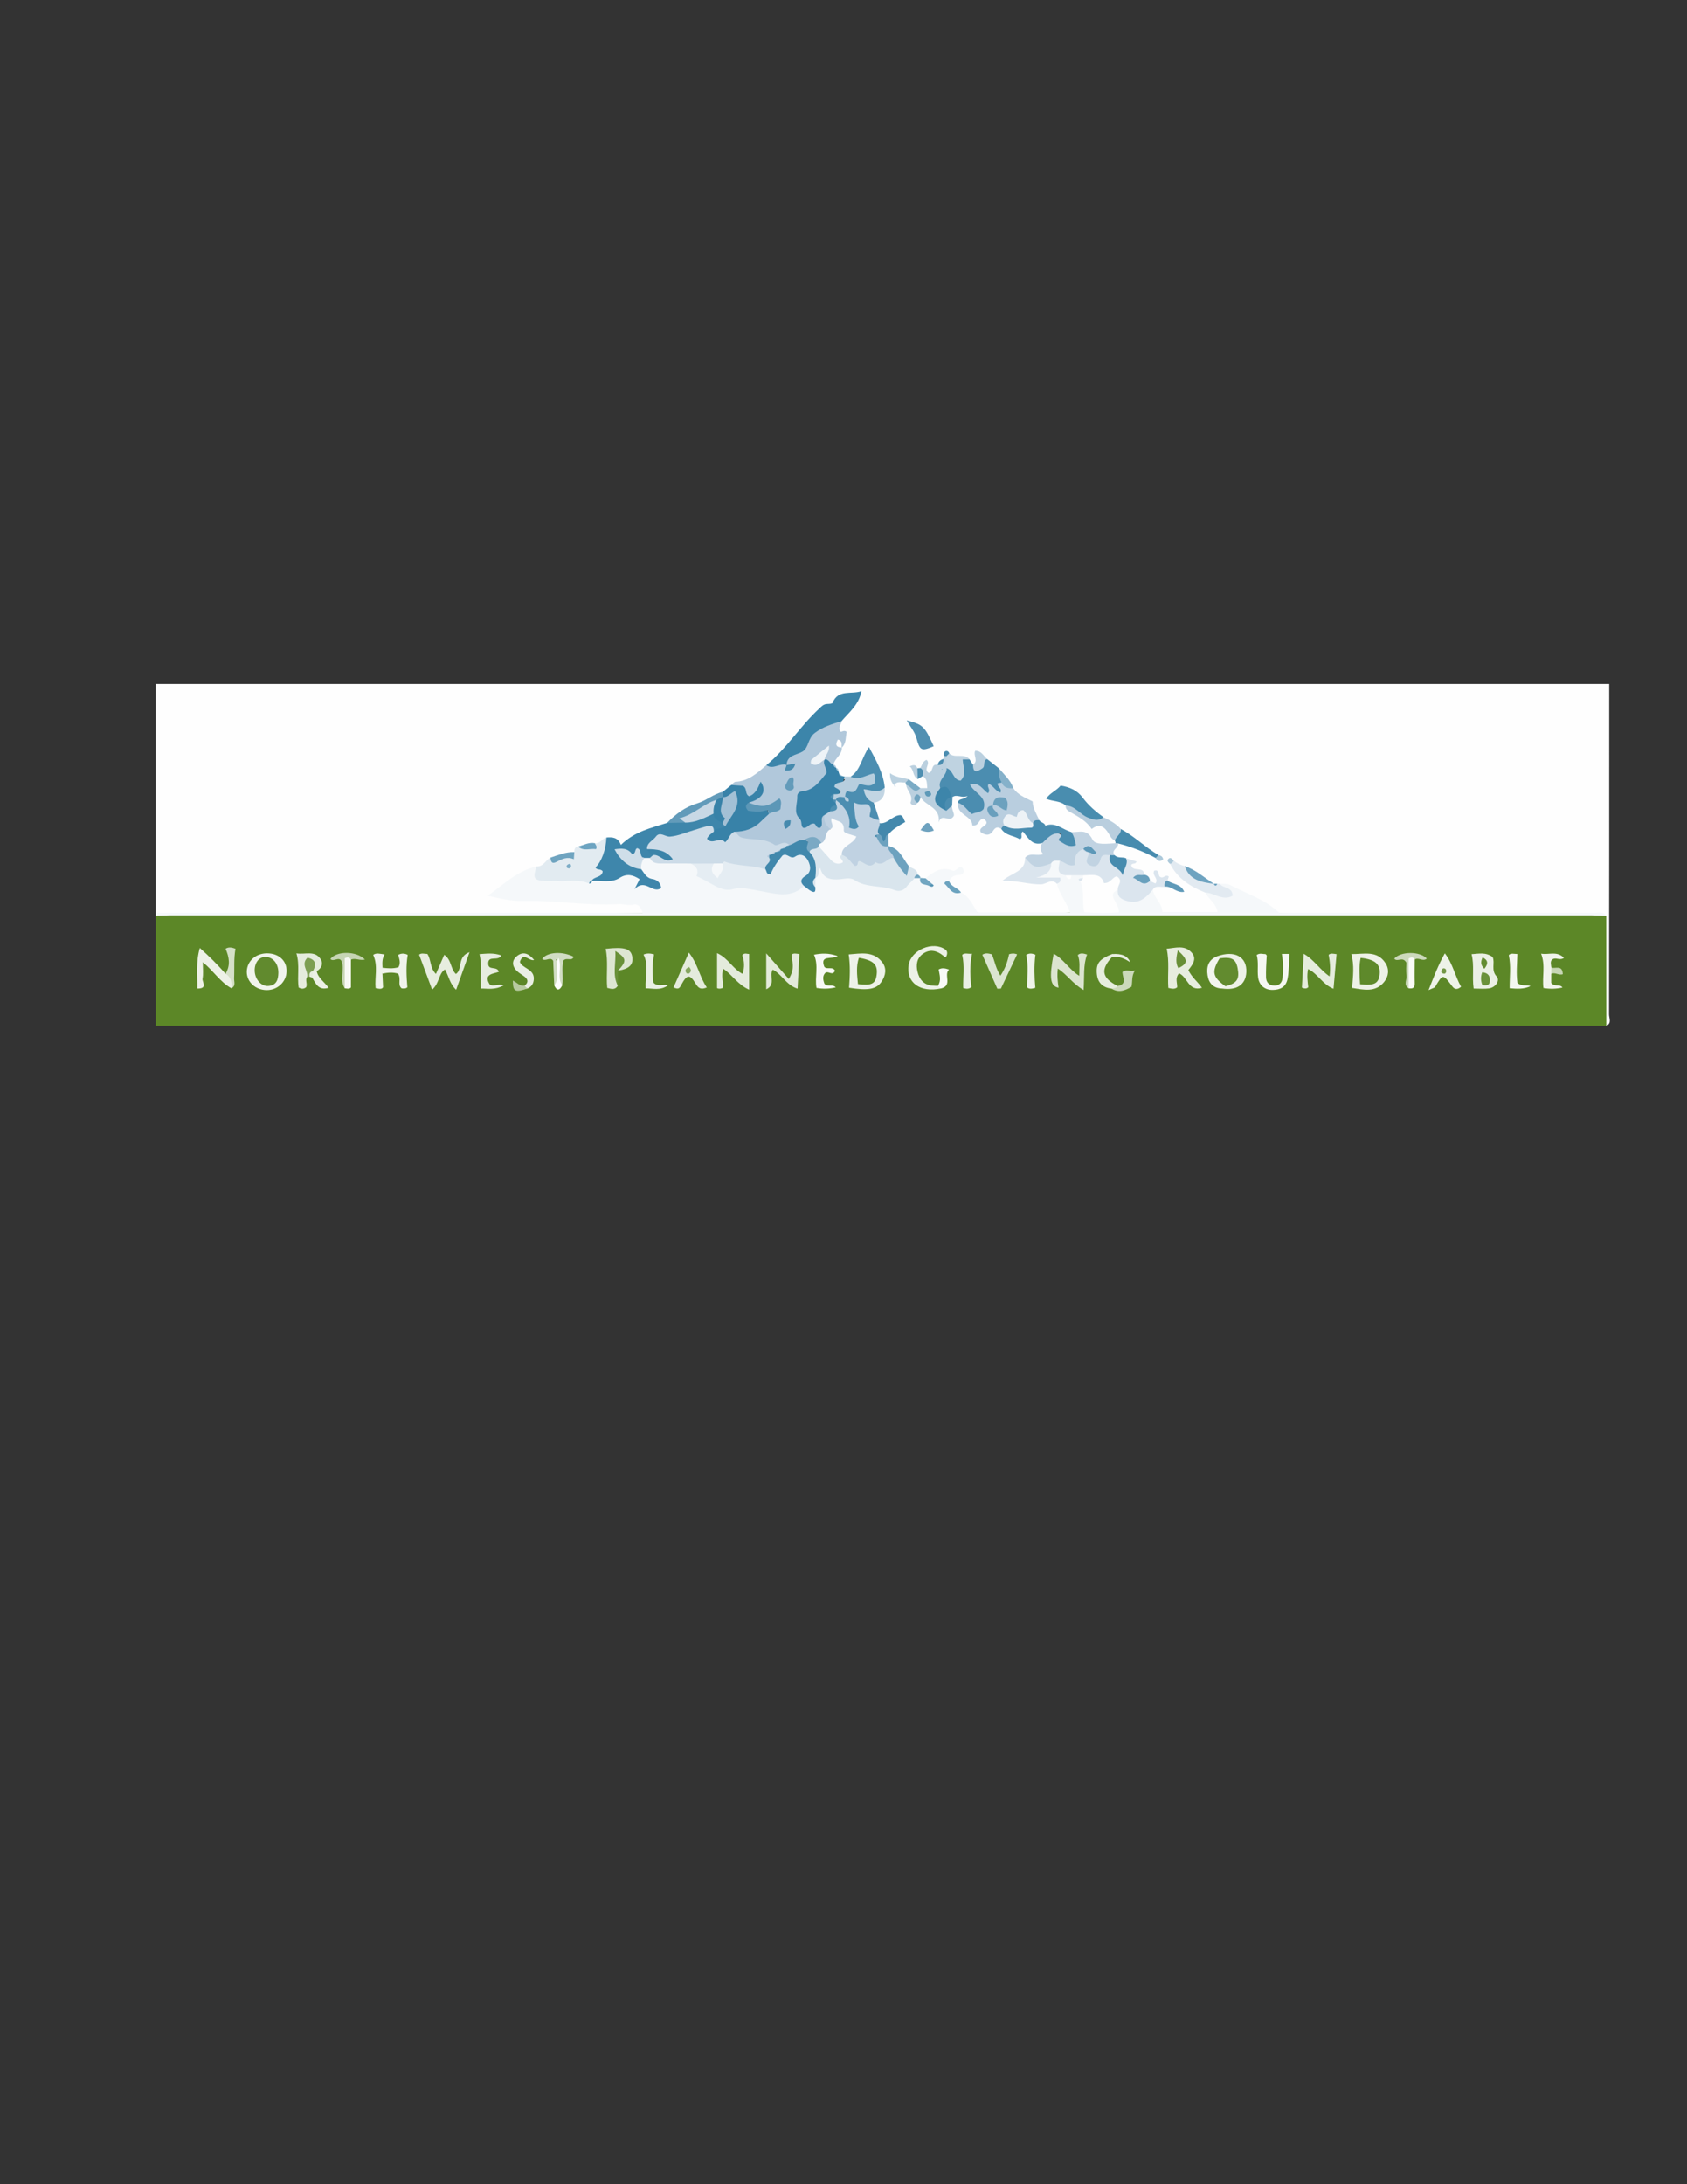 <?xml version="1.0" encoding="UTF-8"?>
<svg xmlns="http://www.w3.org/2000/svg" version="1.1" viewBox="0 0 612 792">
  <rect x="0" y="0" width="612" height="792" fill="#333333" stroke="none"/>
  <defs>
    <style>
      .cls-1 {
        fill: #6ca1be;
      }

      .cls-2 {
        fill: #cfdee9;
      }

      .cls-3 {
        fill: #f7f9f5;
      }

      .cls-4 {
        fill: #688f37;
      }

      .cls-5 {
        fill: #a3c0d5;
      }

      .cls-6 {
        fill: #629bba;
      }

      .cls-7 {
        fill: #fafbfc;
      }

      .cls-8 {
        fill: #ccd9bc;
      }

      .cls-9 {
        fill: #7babc5;
      }

      .cls-10 {
        fill: #5d98b8;
      }

      .cls-11 {
        fill: #b7caa0;
      }

      .cls-12 {
        fill: #e6edde;
      }

      .cls-13 {
        fill: #f2f5ee;
      }

      .cls-14 {
        fill: #e5edf3;
      }

      .cls-15 {
        fill: #468bae;
      }

      .cls-16 {
        fill: #3d85aa;
      }

      .cls-17 {
        fill: #f5f8fa;
      }

      .cls-18 {
        fill: #7d9f53;
      }

      .cls-19 {
        fill: #ccd9bb;
      }

      .cls-20 {
        fill: #4b8db0;
      }

      .cls-21 {
        fill: #6ea3c0;
      }

      .cls-22 {
        fill: #7cacc6;
      }

      .cls-23 {
        fill: #dbe5d0;
      }

      .cls-24 {
        fill: #3882a8;
      }

      .cls-25 {
        fill: #e3eada;
      }

      .cls-26 {
        fill: #d1ddc3;
      }

      .cls-27 {
        fill: #f1f4ec;
      }

      .cls-28 {
        fill: #9fc2d4;
      }

      .cls-29 {
        fill: #6b923b;
      }

      .cls-30 {
        fill: #f0f4ec;
      }

      .cls-31 {
        fill: #648d32;
      }

      .cls-32 {
        fill: #e7ede0;
      }

      .cls-33 {
        fill: #6ca3bf;
      }

      .cls-34 {
        fill: #f7f9f4;
      }

      .cls-35 {
        fill: #b7cede;
      }

      .cls-36 {
        fill: #5c8727;
      }

      .cls-37 {
        fill: #498daf;
      }

      .cls-38 {
        fill: #c1d3e2;
      }

      .cls-39 {
        fill: #eaefe4;
      }

      .cls-40 {
        fill: #e7eddf;
      }

      .cls-41 {
        fill: #e4ebdc;
      }

      .cls-42 {
        fill: #85b1ca;
      }

      .cls-43 {
        fill: #3e86ab;
      }

      .cls-44 {
        fill: #3781a8;
      }

      .cls-45 {
        fill: #e2eaf1;
      }

      .cls-46 {
        fill: #e2ebf1;
      }

      .cls-47 {
        fill: #bbd0df;
      }

      .cls-48 {
        fill: #6fa4c0;
      }

      .cls-49 {
        fill: #cddce8;
      }

      .cls-50 {
        fill: #b1c8db;
      }

      .cls-51 {
        fill: #eff3ea;
      }

      .cls-52 {
        fill: #639bba;
      }

      .cls-53 {
        fill: #edf2f6;
      }

      .cls-54 {
        fill: #5594b4;
      }

      .cls-55 {
        fill: #5e892b;
      }

      .cls-56 {
        fill: #f8faf7;
      }

      .cls-57 {
        fill: #b9cedf;
      }

      .cls-58 {
        fill: #5e99b8;
      }

      .cls-59 {
        fill: #458aae;
      }

      .cls-60 {
        fill: #749847;
      }

      .cls-61 {
        fill: #dbe5ee;
      }

      .cls-62 {
        fill: #edf2e8;
      }

      .cls-63 {
        fill: #699fbd;
      }

      .cls-64 {
        fill: #c7d6b5;
      }

      .cls-65 {
        fill: #6da4c1;
      }

      .cls-66 {
        fill: #dde6d2;
      }

      .cls-67 {
        fill: #c0d2e2;
      }

      .cls-68 {
        fill: #e9efe3;
      }

      .cls-69 {
        fill: #fafbf8;
      }

      .cls-70 {
        fill: #5c97b7;
      }

      .cls-71 {
        fill: #c6d5b4;
      }

      .cls-72 {
        fill: #72a6c1;
      }

      .cls-73 {
        fill: #72a4c0;
      }

      .cls-74 {
        fill: #eef3f7;
      }

      .cls-75 {
        fill: #d5e0c8;
      }

      .cls-76 {
        fill: #3c85aa;
      }

      .cls-77 {
        fill: #d9e5ed;
      }

      .cls-78 {
        fill: #bfd3e1;
      }

      .cls-79 {
        fill: #4a8db0;
      }

      .cls-80 {
        fill: #e5ecdd;
      }

      .cls-81 {
        fill: #3b84a9;
      }

      .cls-82 {
        fill: #7aa9c4;
      }

      .cls-83 {
        fill: #4188ac;
      }

      .cls-84 {
        fill: #628b2f;
      }

      .cls-85 {
        fill: #6da2bf;
      }

      .cls-86 {
        fill: #69a0bd;
      }

      .cls-87 {
        fill: #b9cede;
      }

      .cls-88 {
        fill: #699139;
      }

      .cls-89 {
        fill: #acc9da;
      }

      .cls-90 {
        fill: #6ea2bf;
      }

      .cls-91 {
        fill: #fefefe;
      }

      .cls-92 {
        fill: #f5f7f2;
      }

      .cls-93 {
        fill: #5190b2;
      }

      .cls-94 {
        fill: #dbe4cf;
      }

      .cls-95 {
        fill: #edf1e7;
      }

      .cls-96 {
        fill: #f4f7f1;
      }

      .cls-97 {
        fill: #478bae;
      }

      .cls-98 {
        fill: #ecf1e6;
      }

      .cls-99 {
        fill: #c8d8e5;
      }

      .cls-100 {
        fill: #4c8eb1;
      }

      .cls-101 {
        fill: #bbd1e0;
      }

      .cls-102 {
        fill: #4388ac;
      }

      .cls-103 {
        fill: #4f8fb1;
      }

      .cls-104 {
        fill: #fdfdfd;
      }

      .cls-105 {
        fill: #618a2e;
      }

      .cls-106 {
        fill: #c2d5e3;
      }

      .cls-107 {
        fill: #eef3e9;
      }

      .cls-108 {
        fill: #eff3eb;
      }

      .cls-109 {
        fill: #5f9ab9;
      }

      .cls-110 {
        fill: #86a65f;
      }

      .cls-111 {
        fill: #ebf0e5;
      }
    </style>
  </defs>
  <!-- Generator: Adobe Illustrator 28.7.9, SVG Export Plug-In . SVG Version: 1.2.0 Build 218)  -->
  <g>
    <g id="Layer_1">
      <g>
        <path class="cls-91" d="M56.5,331v-83h527.28c0,39.96.01,79.88-.06,119.8,0,1.38,1.07,3.23-1,4.2-1.78-2.01-1.63-4.49-1.64-6.9-.05-8.3,0-16.61-.03-24.92,0-2.07.17-4.17-.77-6.11-1.85-2.38-4.5-1.58-6.85-1.58-33.82-.05-67.65-.08-101.47.02-5.04.02-9.46-.76-13.82-3.71-4.29-2.9-8.97-5.46-14.12-6.78-.58-.03-1.16-.1-1.73-.16-.26-.05-.54-.12-.81-.17-.25-.07-.51-.16-.76-.24-3.94-1.49-7.21-4.12-10.68-6.42-1.01-.9-2.53-.42-3.53-1.24.03.03-.33.05-.33.05,0,0,.26.26.3.29,2.77,4.95,8.29,6.36,12.3,9.7,1.83,1.91,3.66,3.81,3.83,6.68-1.18,2.04-3.23,1.82-5.11,1.88-2.8.1-5.61.04-8.41.03-8.35-.02-9.63-1.06-11.62-9.48.4-2.25,2.52-1.78,3.91-2.45,1.55-.3,2.89.37,4.21.75-.55-.48-1.54-.53-2.14-1.19-.78-1.08-2.18-.98-3.15-1.46.54,3.87-1.56,2.36-3.39,1.44-.83-.82-1.6-1.7-2.52-2.42-3.19-.42-3.58-4.26-6.39-5.16-1.53-.24-3.05-.47-4.1-1.78-1.81-2.53.41-3.74,1.71-5.26,4.97-.43,8.86,2.29,12.9,4.4-.05-.04.28.17.28.17,0,0-.15-.14-.2-.17-4.52-2.31-8.37-5.51-12.44-8.4-2.07-1.59-4.29-2.97-6.5-4.37-3.58-1.66-5.78-4.88-8.49-7.52-2.67-2.6-5.44-3.73-8.97-.61,1.7,1.06,4.02.9,5.19,2.64,3.49,3.09,6.85,6.29,11.77,7.2,3.25.6,4.73,3.31,5.84,6.16-.04.51-.24.95-.59,1.32-3.3,1.46-6.49.93-9.09-1.28-1.86-1.58-3.82-2.08-6.04-2.25-3.13-.52-6.01-1.9-9.11-2.54-.49-.06-.95-.19-1.41-.36-1.15-.49-2.08-1.24-2.78-2.27-1.17-5.22-5.88-7.54-9.14-11.05-1.54-2.52-3.31-4.87-5.35-7.01-1.4-1.21-3-2.17-4.32-3.47-.64-.53-1.11-1.26-1.95-1.59-.66,1.09-.24,2.81-1.92,3.27-1.04-.06-1.73-.74-2.49-1.32-1.76-1.29-4.09-.75-5.91-1.78-.58-.13-1.13-.11-1.6.34-.23.34-.48.66-.72,1-.67.87-1.47,1.61-2.22,2.39-1.07.97-1.65,2.58-3.75,2.68-1.43.29-.7-2.58-2.5-2.19-.36.12-.72.17-1.08.18-1.46.98.28,1.12.47,1.65.86.26,1.79.24,2.56.78,1.21,2.27,3.24,4.79-1.62,5.16-2.01-.5-3.62-1.65-5.06-3.09-1.8-.37-3.65-1.6-5.29.29.03.26.01.89.29,0,.21-.67.04.31.3-.37,1.29-.46,2.58-.34,3.87-.15.4.27.72.61.99,1.01,1.25,1.6,1.7,3.65,2.95,5.21.76-.21,1.33-.93,2.21-.78,2.59,1.89,5.97,3.04,6.46,6.87,3.17.59,3.39-1.3,3.13-3.6.02-1.01.18-1.99.67-2.89,1.72-2.21,3.77-2.01,5.87-1.08.82,1.98-.84,2.7-1.39,3.88,1.32,2.71,2.15,5.59,6.49,4.5,3.25-.82,2.44,2.25,2.6,4.17,1.8-.5,3.35-2.22,5.3-.75,2.17,1.2,3.89,2.52,7.04,1.65,2.6-.71,4.63,3.17,7.47,4.07.68,1.39,1.27,2.79.86,4.31-1.55,2.03-4.56.63-5.95,2.77-1.18,2.59-3.02,4.52-5.54,5.67,4.02.76,8.18,1.14,12.37.64,1.84-.22,3.49-.18,4.66,1.52,1.45,3.45,4.26,6.39,4.11,10.34-1.82,1.92-4,1.61-6.05,1.63-6.11.06-12.25-.39-18.32.13-6.91.59-12.34-1.02-15.84-7.31-1.68-1.72-4.19-2.74-4.78-5.42-.16-1.76,1.2-2.51,2.3-3.22-3.27-.25-6.42.18-9.1,2.32-.69.27-1.41.37-2.14.3-.47-.08-.92-.24-1.35-.46-.59-.39-1.09-.88-1.55-1.4-.88-1.04-1.99-1.84-3.01-2.74-2.28-2.32-3.82-5.33-6.68-7.12-.35-.36-.62-.77-.81-1.23-.4-1.24-.33-2.46.06-3.68.7-2.11,2.34-3.39,5.26-5.23-3.4.55-5.37,2.88-7.78,1.42-.38-.34-.68-.74-.93-1.18-.74-2.11-1.87-4.13-1.41-6.49,1.62-1.49,3.7-2.7,3.19-5.44-.19-4.13-2.73-7.37-4.27-11.69-2.53,2.85-2.83,6.87-6.28,8.3-.68.26-1.39.36-2.12.35-.47-.02-.92-.12-1.37-.25-.64-.25-1.18-.65-1.64-1.16-.28-.33-.51-.69-.72-1.07-.23-.35-.45-.72-.68-1.08-.13-.17-.25-.35-.38-.52-.27-.35-.49-.73-.67-1.14-.12-.44-.16-.88-.11-1.33.58-1.73,2.08-2.93,2.66-4.65.16-.43.34-.86.51-1.28.37-1.34,1.03-2.72-.17-3.94-1.71-1.74-1.08-3.48-.19-5.28,1.66-2.86,4.68-4.73,6.13-8.61-6.01-.14-9.67,3.87-13.35,6.94-6.81,5.68-11.48,13.54-18.53,19.06-3.28,4-8,5.5-12.61,7.2-1.22.85-2.35,1.82-3.65,2.56-6.6,3.9-14.42,5.65-20.07,11.25-4.97,2.42-10.63,3.21-15.14,6.83-1.99,1.59-4.25-.93-6.5-.87-1.69.29-3.06,1.49-4.8,1.64-1.86.21-3.74.31-5.45,1.19-.88.38-1.55,1.09-2.38,1.55-2.44,1.33-5.35,1.38-7.76,2.81-2.11,1.42-4.11,3.01-6.71,3.48-4.32,1.89-8.3,4.3-12.5,7.76,4.34,1.25,8.1,1.5,11.9,1.49,11.24-.04,22.41,1.4,33.65,1.34,2.96-.02,6,.32,7.03,3.97-1.78,2.35-4.19,1.96-6.37,1.96-54.96.05-109.92.04-164.88.02-2.1,0-4.25.12-5.97-1.46Z"/>
        <path class="cls-36" d="M582.71,332.11c0,13.3.01,26.59.02,39.89H56.5v-39.95c1.83-.96,3.8-.48,5.69-.49,53.03-.03,106.09.83,159.1-.31,38.95-.84,77.88-.49,116.81-.94,12.61-.14,25.13,1.77,37.78,1.36,6.65-.22,13.26-1.16,19.88-1.04,9.25.17,18.46-.67,27.79.66,8.05,1.15,16.5-1,24.56-.67,44.21,1.8,88.42.41,132.62.92.73,0,1.38.15,1.98.57Z"/>
        <path class="cls-17" d="M582.71,332.11c-1.75-.07-3.5-.19-5.25-.19-171.9,0-343.8,0-515.7,0-1.75,0-3.51.09-5.26.13v-1.05h176.59c-.52-2.08-1.68-3.41-3.34-2.97-1.84.49-3.43-.29-5.13-.19-11.74.71-23.39-1.47-35.14-1.15-4.08.11-8.19-.88-12.51-1.89,5.65-4.03,10.62-8.99,17.69-10.62.83,3.04,2.92,3.98,5.95,3.91,4.03-.1,8.09-.28,12.1.41.48,0,.97.01,1.45,0,.48-.07.96-.12,1.44-.17,3.28-.27,6.57-.15,9.74-1.56,2.53-1.13,5.29-.9,7.11,1.5,1.12,1.48,2.74,1.33,4.21,1.91-2.21-1.27-4.18-2.73-4.85-5.34-.29-1.81.2-3.29,1.81-4.31.83-.32,1.67-.32,2.52-.08,4.41,2.46,9.35.43,13.91,1.65,1.68.52,3.23,1.13,4.14,2.87,2.3,4.37,6.47,5.87,10.91,5.85,4.41-.03,8.71.38,12.95,1.34,4.4.99,8.57,1.04,12.52-1.44,1.31-.38,2.59.96,3.89.06.39-.74.45-1.55.64-2.34.09-.45.22-.88.36-1.31.41-1.13.58-2.4,2.17-3.15,2.42,3.49,6.13,3.74,10.08,3.58,4.08-.16,7.55,2.3,11.56,2.98,4.83.82,8.8.44,12.48-2.72.77-.02,1.52.04,2.14.58l-.06-.05c.84.95,1.9,1.57,3.01,2.12.45.21.9.41,1.33.76-.15-.34-.44-.44-.69-.59-.85-.51-1.97-.8-1.7-2.17,2.87-2.28,5.73-4.44,9.76-2.77,1.36.56,2.05-2,3.7-.97.68,1.35.43,2.41-1.24,2.52-1.71.12-3.04.59-3.65,2.32.08,2.78,2.2,3.42,4.31,4.06,3.01,1.49,4.23,4.52,5.92,7.19h33.61c-1.3-3.73-3.88-6.69-4.76-10.36.3-2.3-1.26-1.43-2.31-1.32-2.06.23-4.16.81-6.15-.92.71-3.14,6.28-1.32,5.82-5.52.69-1.3,1.79-1.59,3.13-1.26,2.02,1.13.98,3.98,2.92,5.17.77,1.29,1.56,1.07,2.38.03,1.19-.44,2.34-.41,3.45.21.38.32.57.74.56,1.24.3.76-2.61.89-.39,2.02.65.86.97,1.85,1.16,2.89q1.34,7.35,9.64,6.15c.39-2.3-2.95-5.59,1.68-6.84,4.81,4.08,5.36,4.11,10.99.55.59-.38,1.21-.6,1.9-.29.36,3.02,3.38,4.81,3.47,8.14h20.01c-.43-2.99-3.15-4.62-4.49-7.07,2.33-1.73,4.66.61,7.03,0,.02-1.39-2.5-1.41-1.73-3.17,1.22.1,2.63-.17,3.61.36,5.95,3.18,12.61,5.15,17.96,10.16h97.53c5.61,0,11.23-.05,16.84.03,1.47.02,3.23-.7,4.28,1.09Z"/>
        <path class="cls-50" d="M305.4,271.06c.13,2.61-2.5,3.85-3.06,6.12-2.09,1.1-2.15-1.32-3.28-1.88-.31-.46-.35-.95-.15-1.52-1.02-.11-1.23.9-1.91,1.29.72.41,1.61-.4,2.21.38,2.27,4.85,1.2,7.91-3.89,11.14-5.82,3.7-6.07,4.54-3.25,10.77,3.3,2.16,4.69-1.57,7.07-2.27,1.26,1.55,1.92,3.39,2.54,5.25-2.09,1.35-.29,4.94-3.31,5.77-2.21-.4-4.35-1.74-6.7-.53-1.86.5-3.47,1.76-5.49,1.75-5.24.36-10.18-1.37-15.24-2.2-2.07-.34-4.16-.76-4.87-3.2-.07-.52.06-1.38.37-1.37,5.34.22,8.26-4.04,12.17-6.45.75-.45,1.55-.82,2.59-1.51-3.55.16-7.16,2.47-9.79-1.32,1.37-1.76,3.53-2.75,4.41-4.55-1.91,1.87-4.02,4.83-6.73.36-.86-1.42-2.97-.97-3.82-2.45.52-.41,1.02-1.14,1.56-1.16,4.75-.22,7.92-3.23,11.22-6.06,2.24-.15,4.34-2.08,6.7-.57.41-.06.24.86.85.52-.36.05-.58-.12-.67-.54-.28-.96-.12-2.08.58-2.43,4.73-2.33,6.7-7.39,10.69-10.47,2.79-2.16,5.62-3.3,9.11-2.43-.06,1.16-1.43,2.02-.48,3.72.4.51,1.35-.75,2.35.21-.49,1.76-.05,3.99-1.8,5.66l.05-.05Z"/>
        <path class="cls-43" d="M232.63,315.19c1.13,1.45,1.81,3.23,4.12,3.57,1.46.21,2.89,1.2,3.11,3.26-3.24,2.25-5.73-3.71-9.67.42,1.07-2.11,1.45-2.86,1.84-3.64-2.35-1.51-4.54-2.19-7.22-.47-3.1,1.99-6.77.83-10.19,1.11.94-5.54,2.88-10.74,5.36-15.76,2.12-.16,4.19-.16,5.25,2.7,5.04-4.94,11.05-6.17,16.8-8.01,1.74-1.07,3.66-1.44,5.67-1.38,3.81.53,6.85-2.58,10.63-2.23,1.79.5,2.89,1.97,4.24,3.08.51.56.88,1.19.92,1.96-1.04,1.9-3.47.61-4.73,2.02-1.47-.74-2.95-.65-4.53-.31-4.68,1.01-9.04,3.39-14.06,3.01-1.65-.12-2.72,1.32-3.55,2.67-.32,1.11.49,2.04.53,3.09-.23.66-.55,1.18-1.39.82h-2.09c-2.58-1.13-5.62-.37-8.27-2.26,1.37,3.7,5.52,3.59,7.22,6.34Z"/>
        <path class="cls-77" d="M331.73,318.42c-.78,1.12-1.93,1.88-2.76,3.01-1.03,1.4-2.58,2.06-4.58,1.29-4.61-1.77-9.95-.68-14.33-3.57-1.68-1.11-3.66-.46-5.44-.32-3.4.27-6.11-.26-7.05-4.1-1.19,1.01.09,3.05-1.79,3.56-1.71-2.81-1.76-6.09-2.63-9.14.32-1.93,1.82-2.42,3.42-2.8,3.3.23,3.94,4.1,6.93,4.94.94-.21.65-1.92,1.95-1.88,6.08,3.83,12.48,2.27,18.86,1.1,2.27.52,2.17,4.59,5.45,3.61,1.13.89,3.05.95,3.11,2.96,0,.77-.72.91-1.13,1.32Z"/>
        <path class="cls-67" d="M324.22,311.08c-2.36-.15-3.83,3.4-6.59,1.56-2.13,2.72-3.91.08-5.83-.39-1.16.04-.02,1.77-1.7,1.72-1.45-1.13-2.44-3.4-4.74-3.99-1.76-2.81,1.65-3.73,2.21-5.8-1.14-1.7-2.81-2.99-3.67-4.8-1.38-.4-1.35,1.69-2.62,1.28-1.67-1.31-2.6-2.94-2.19-5.13,0-1.07.73-1.58,1.53-2.04.93-.42,1.86-.84,1.88-2.09.06-.45.2-.85.41-1.25.18-.15.35-.29.53-.44.24-.01.47-.02.7-.03,3.27,1.51,4.37,4.45,5.19,7.54.28-.47.16-1.15.02-1.71-.5-2.02-1.53-4.37,1.54-5,2.67-.55,5.38-.17,5.93,3.32.24,1.52,1.15,2.45,2.17,3.39.04.42.08.83.12,1.25,1.1,1.08.61,2.38.49,3.62-.12.39-.34.71-.66.95-.31.07-.71.29-.65.52.11.38.69.25.97.54,1.08.85,2.03,1.82,3.07,2.7l-.06-.05c.84,1.36,3.04,2.1,1.96,4.32Z"/>
        <path class="cls-61" d="M392.92,317.37c-1.42,0-2.83,0-4.25.01-.69.59-1.38.55-2.07,0-3.72-.54-2.33-3.15-2.16-5.27,3.92.86,4.89-3.07,7.38-4.53.49-.13.97-.14,1.47-.05.48.14.93.35,1.36.62.41.3.71.68.93,1.13.34.76.23,1.69,1,2.59,2.02-.51,3.15-4.02,5.98-2.2,1.18,2.53,3.79,3.99,4.57,5.9-.68-1.29.16-2.86,1.32-4.36,1.28.39,2.56.78,3.84,1.17-.23,1.16-1.62.45-1.92,1.35.47,2.67,4.72.17,4.71,3.47-.19.48-.8.7-.79,1.34.83.57,1.89.62,2.87.91.62.29,1.25.57,1.99.91,1.38-1.71-1.39-2.92-.43-4.64,2.15-.68,1.11,2.17,2.42,2.37.98.5,1.76-1.23,2.86-.2-.16.46-.32.94-.49,1.42.01.93-.41,1.64-1.07,2.25-1.44.27-3.18-.69-4.25,1.05-2.35,2.84-4.89,5.25-9.07,4.16-2.18-.57-3.96-1.42-3.59-4.15-2.57-3.03-6.95-1.58-9.87-3.93-.72-.58-1.99-.51-2.76-1.3Z"/>
        <path class="cls-76" d="M305.28,261.51c-3.39,1.02-6.65,1.99-9.67,4.25-2.58,1.93-2.2,5.43-4.48,6.77-2.3,1.34-5.57,1.19-5.82,4.89l.07-.06c-2.46-.84-4.89,1.89-7.36.07,7.27-5.94,12.23-14.04,19.07-20.4.92-.86,1.63-1.73,3-1.76.68-.02,1.81-.07,1.95-.42,2.04-5.04,6.74-2.93,10.46-4.23-.91,4.92-4.45,7.64-7.22,10.88Z"/>
        <path class="cls-46" d="M219.98,303.68c-.14,4.35-1.76,8.8-3.95,10.87.51,1.11,2.01.35,2.61,1.44-.3,2.31-3.17,1.75-4.03,3.45l.11-.04c-.35.31-.67.65-.96,1.02-3.65-1.72-7.54-.74-11.33-.96-1.56-.09-3.14.05-4.71-.03-4.07-.2-4.49-.94-3.08-5.24,2.47.16,3.27-2.3,5.05-3.23,3.24.9,5.96-.48,8.64-1.99.05-.95.1-1.88,1.38-1.99,2.18.3,4.3.31,6.09-1.25,1.88.3,2.63-1.67,4.16-2.06Z"/>
        <path class="cls-57" d="M367.63,285.83c1.62,2.4,4.19,3.39,6.98,4.78.02,2.33,1.38,4.51,2.43,6.82-.63.81-1.4,1.36-2.46,1.4-1.94-.16-2.4-2.27-4.03-3.07-1.54,1.68-4.85.58-5.6,3.6-.38.66-.9,1.12-1.68,1.22-1.2-.83-2.09-.74-2.97.62-1.4,2.19-3.1,1.52-4.53.53-1.18-2.2,4.4-2.4,1.05-4.88-1.91-.03-1.56,2.89-4.08,2.44-.04-3.6-5.81-3.72-5.21-8.19,2.75-1.26,4.34,2.93,7.18,1.6,1.58-3.92-4.3-5.04-3.01-9.23,3.69-.71,7.83,2.12,11.58-.31,1.5.82,3.01,1.6,4.36,2.66Z"/>
        <path class="cls-38" d="M402.72,310.08c-1.28.06-2.91-.66-3.42,1.28-.5,1.91-1.45,3.3-3.59,2.53-2.93-1.06-.58-3.17-.74-4.79q.17-1.17-2.01-1.26c-2.73,1.03-3.3,3.31-3.03,5.81-2.47.73-3.74-1.15-5.48-1.55-1.14.08-2.45-.38-3.16,1.02-4.24,3.78-7.08,3.14-9.41-2.12,1.76-2.03,4.19-.43,6.55-1.31-1.08-1.23-1.38-2.64-.29-4.02,2.59-5.48,3.84-5.56,9.88-.59,1.01-1.01-.22-2.38.55-3.4,2.75.28,5.71-1.47,7.75,2.75,1.03,2.14,5.42,1.46,8.39,1.32.33-.28.62-.24.87.1.39,1.65-2.77,2.32-1.2,4.29-.57.46-1.13.45-1.67-.05Z"/>
        <path class="cls-20" d="M363.39,283.75c-.49.09-.98.19-1.44.27-.27,1.33,1.71,1.81.97,3.37-1.73-.51-2.44-2.32-4.16-3.16-1.11.98.89,2.12-.36,3.38-1.88-1.17-3.12-4.24-6.5-3.1,1.47,3.04,6.26,4.28,4.93,8.82-.98,1.3-2.72,1.1-4.25,1.85-1.71-1.3-2.8-3.46-5.07-4.08.18-1.77,2.01-.89,3.57-2.48-2.41.91-3.87-.78-5.56.4-.23-.07-.46-.13-.69-.2-1.32-1.34-3.11-2.13-4.31-3.61-.92-2.82.86-4.7,2.36-6.67,2.4-1.28,3.01,1.64,4.8,2.03,1.79-1.44-.07-3.55.95-5.26.95-.74,2.01-.79,3.1.05.42.63.83,1.27,1.25,1.9,1.28,1.09,2.04.34,2.81-.72.55-.76,1.04-1.79,2.33-1.31,1.39,1.09,2.77,2.19,4.16,3.28.62,1.7,1.75,3.29,1.1,5.25Z"/>
        <path class="cls-44" d="M301.15,294.19c-.69.45-1.38.9-2.07,1.35-2.01,1.04-.04,3.39-1.55,4.61-1.34.34-1.47-1.24-2.15-1.53-1.79-.2-2.38,1.81-3.98,1.55-1.11-.83-.19-2.29-1.44-3.48-2.22-2.11-.6-5.32-.73-8.05-.03-.76.61-1.62,1.68-1.71,4.32-.34,6.44-3.62,8.94-6.64.23-1.65-1.53-3.12-.7-4.89l-.02.02c1.62-.4,1.87,1.64,3.19,1.77l.11.08c.02.59.45.84.89,1.09v.05c.25.42.66.74.8,1.24.12.27.22.55.28.84.26.43.55.82,1.1.88.32.07.63.15.95.22,0,.03-2.36,7.17-2.35,7.19-.35.11-.72.24-1.06.4-.2.29-.3.62-.28.97,0,.36.14.67.41.92.1.34.2.68.29,1.02-.43,1.08-1.68,1.27-2.32,2.11Z"/>
        <path class="cls-24" d="M258.96,301.56c.86-1.82,3.15-.69,4.24-2.03-.21-3.44,2.66-5.89,3.11-8.94-.97-2.2-3.08-.35-4.17-1.55-.52-.66-.61-1.3.09-1.9l3.02-2.48c1.53.09,3.07.19,4.22.26,1.77.95.58,2.95,2.31,3.83,2.29-.84,3.21-3.04,4.15-5.32,2.4,3.44.6,6.33-4.37,7.6q1.36,2.01,5.09,2.1,1.81.05,2.3,2c-1,.94-2.03,1.84-3,2.81-2.64,2.64-5.9,3.63-9.54,3.64-2.49,5.2-5.12,5.92-10.72,2.8.33-1.81.9-3.31,3.28-2.84Z"/>
        <path class="cls-100" d="M318.98,297.24c-1.36.27-2.27-.74-3.43-1.05-.33-1.4,1.27-2.76-.63-4.44-1.15-.44-3.05.53-5.27-.92.58,3.53.22,6.37,1.92,8.82-1.03,1.37-2.19.94-3.56.47.85-4.46-1.51-7.5-4.79-10.09-.39-1.83,1.09-1.4,1.99-1.64.95.44.89-.11.74-.78,2.8-2.17,5.52-4.48,9.38-4.64-2.04-1.93-5.19,2.59-6.74-1.34,3.61-2.43,3.97-6.85,6.65-10.74,2.61,4.88,5.19,9.33,5.72,14.68-.71,2.7-2.99,2.18-4.97,2.39-.33,1.24,1.11,1.94.97,3.1.68,2.06,1.35,4.12,2.03,6.18Z"/>
        <path class="cls-47" d="M343.37,278.53c.3,2.74-3.4,4.24-2.25,7.24-.17,2.4-1.24,5.05,1.84,6.52.83-.06,1.61-.64,2.47-.21-.31,1.5.96,2.94.55,3.83-1.63,2.73-4.31-1.45-5.42,2.27.67-5.59-4.88-5.91-6.63-9.18-1.05.35-1.1,1.22-1.09,2.12-1.05,1.58-2.77.47-2.5-.2,1.06-2.65-1.39-4.13-1.57-6.26,1.95-.73,3.25,1.46,5.11,1.12h2.51c-.2-1.7.11-3.34-1.67-4.38-.88-.8-.95-1.84-.84-2.93.6-.99.75-2.3,2.24-2.96,1.64,1.37-1.23,3.35.71,4.71,1.8.07.84-3.61,3.32-2.84.93-.53,1.67-1.25,2.15-2.21.04-.36.08-.72.12-1.09.61-.21,1.09-.04,1.45.5.66,1.42.62,2.74-.5,3.94Z"/>
        <path class="cls-79" d="M388.58,301.67c1.14,1.4,1.34,3.11,1.74,4.81-2.67,1-4.38-.65-6.16-1.69-.32-1.09,1.31-1.2.85-2.48-3.28-.74-4.93,1.62-6.86,3.35-3.71,1.2-5.27-2.04-7.12-4.2-1.16,1.19.31,2.07-1.05,2.88-2.01-1.38-5.05-1.22-6.72-3.76.16-.64.54-1.06,1.21-1.2,3.34-1.23,6.95.49,10.27-.91.37-1.23,1.35-1.1,2.31-1.04.52.91,1.98.83,2.2,2.06l-.07-.07c3.68-1.5,6.3,1.4,9.41,2.25Z"/>
        <path class="cls-37" d="M386.59,292.09c-1.92-1.76-4.57-1.4-7.07-2.45,1.33-2.1,3.7-2.9,5.25-4.77,3.28.53,5.98,1.67,8.02,4.39,2.07,2.76,4.68,5.04,7.51,7.04-1.26,3.44-3.6,2.26-5.6,1.08-2.78-1.63-5.57-3.29-8.11-5.3Z"/>
        <path class="cls-61" d="M371.88,311c3.19,3.85,4,4.03,9.41,2.12q.31,3.86-5.43,5.11h8.74c.47,1.57-.43,1.86-1.18,2.24-1.92-2.09-3.84.17-5.74.2-4.56.09-8.85-1.52-14.07-1.23,3.22-2.98,8.46-3.24,8.27-8.44Z"/>
        <path class="cls-45" d="M442.5,320.48c1.2,1.74,4.53.99,4.68,4.3-3.56,2.09-6.65-1.05-9.98-1.13-5.33-2.13-10.01-5.06-12.71-10.39.11-.72.53-1.13,1.25-1.24,1.15,1.07,2.56,1.63,4.05,2.04,2.81,3.35,6.59,5.09,10.62,6.44l-.07-.05c.41.57.82.45,1.22-.01.31,0,.62.02.93.04Z"/>
        <path class="cls-87" d="M386.59,292.09c3.41.05,5.14,3.18,8.01,4.33,2.07.83,3.82,1.47,5.71-.11,2.3,1.16,4.58,2.35,6.32,4.31,1.19,2.39-.22,3.42-2.19,4.14-1.23-.5-1.68-1.6-2.33-2.65-1.43-2.31-3.3-3.72-6.06-1.52-1.95-2.88-4.68-4.35-7.36-5.88-1.08-.62-2.19-1.11-2.1-2.62Z"/>
        <path class="cls-35" d="M308.58,281.62c2.96,1.48,5.44-.55,8.38-1.19.76,1.14.42,2.38.3,3.56-1.75,1.64-3.65.44-5.56.34-.91,1.36-1.1,3.69-3.86,2.63-.97-.37-1.17.99-1.27,1.86l-.28.26c-1.13-.04-2.41-.58-3.07.94l.08-.05c-.37.35-.71.35-1.04-.06l.03.04c-.69-.72-.77-1.38.18-1.95.85-.07,1.77.16,2.42-.64-.15-1.34-1.69-1.45-2.22-2.11.44-2.43,4.33-.57,3.8-3.69.71.02,1.41.04,2.12.05Z"/>
        <path class="cls-93" d="M328.93,261.23c5.83,1.44,6.5,2.09,9.8,9.35-4.56,1.95-5.03,1.54-6.29-3.03-.61-2.21-2.26-4.13-3.51-6.32Z"/>
        <path class="cls-97" d="M404.43,304.76c.45-1.53,2.34-2.3,2.19-4.14,4.92,2.59,8.84,6.62,13.62,9.41.32.97.06,1.41-1.01,1.08-4.33-2.32-8.87-4.09-13.63-5.28l-.42-.15-.45.05c-.05-.34-.15-.66-.29-.97Z"/>
        <path class="cls-78" d="M343.37,278.53c0-1.44-.02-2.88-.03-4.32.2-.48.55-.81,1.03-1.01,2.11,1.91,5.41-.26,7.38,2.15h-2.5c.06,2.55,1.63,5.36-.76,7.71-2.82-.2-2.65-3.9-5.11-4.53Z"/>
        <path class="cls-6" d="M262.22,287.14l-.04,1.89c-.1.23-.2.46-.3.69-.46.6-1.06,1.03-1.73,1.36-3.89,2.34-8.32,3.81-11.56,7.19-2.19.04-4.38.07-6.57.11,3.08-3.18,6.51-5.79,10.86-7.06,3.3-.96,5.93-3.42,9.33-4.17Z"/>
        <path class="cls-102" d="M318.96,302.58c-1.34-1.41.44-2.72.14-4.09,3.03.35,4.65-2.88,7.59-2.93,1.07.4,1.06,1.54,1.73,2.48-2.33,1.37-4.58,2.55-6.16,4.58-1.09.84.13,2.78-1.63,3.32-1.39-.69-1.35-2.11-1.67-3.36Z"/>
        <path class="cls-85" d="M324.22,311.08c-.14-1.67-2.36-2.4-1.96-4.32,4.13.82,5.29,4.63,7.49,7.38-.22.95-.43,1.9-.79,3.46-2.17-2.28-3.53-4.34-4.75-6.52Z"/>
        <path class="cls-106" d="M316.95,291.06c-2.14-.8-3.23-2.41-3.62-4.89,2.61.25,5.34,1.63,7.63-.6q.23,4.89-4,5.49Z"/>
        <path class="cls-15" d="M402.72,310.08c.56.02,1.12.03,1.67.05,1.14,1.17,2.77.52,4.08,1.07.98,2.04-.76,3.53-1.15,6.16-1.18-3.21-5.85-3.1-4.6-7.28Z"/>
        <path class="cls-47" d="M358.13,275.22c-1.76.51-.52,2.55-1.7,3.34-1.74,1.17-3.44,2.13-3.44-1.31,2.1-1.34-.04-3.38.79-5,2.23-.1,3,1.87,4.35,2.97Z"/>
        <path class="cls-21" d="M440.41,320.5c-4.48-.61-8.93-1.26-10.62-6.44,4.03,1.34,7.13,4.21,10.62,6.44Z"/>
        <path class="cls-48" d="M208.35,308.97c-.05.69-.1,1.38-.19,2.61-2.33-1.07-4.29-.1-6.24.94-1.77.94-2.12-.13-2.21-1.55,2.82-.91,5.58-2.12,8.64-1.99Z"/>
        <path class="cls-42" d="M363.39,283.75c-1.06-1.61-1.04-3.44-1.1-5.25,1.95,2.32,4.3,4.35,5.34,7.33-1.8.1-3.47-.07-4.24-2.08Z"/>
        <path class="cls-101" d="M324.36,284.75q-1.6-1.69-1.49-4.39c2.14,1.55,4.55,1.61,6.82,2.21-.12.67-.52,1.06-1.19,1.19-1.43.11-3.1-.74-4.14.99h0Z"/>
        <path class="cls-86" d="M417.18,319.43c-2.67,2.39-3.99-.48-6.14-1.11,1.35-1.73,2.86-.68,4.06-1.14,1.3.19,1.99.94,2.08,2.25Z"/>
        <path class="cls-109" d="M422.46,321.53c-.06-.95-.11-1.89,1.07-2.25,1.86,1.47,4.89,1.11,6.07,4.1-2.76.57-4.59-2.24-7.14-1.85Z"/>
        <path class="cls-90" d="M338.8,301.13c-1.96.91-3.35.41-4.86-.11,2.45-3.51,2.77-3.51,4.86.11Z"/>
        <path class="cls-65" d="M215.82,305.74c.16.62.95,1.06.4,2.16-2.08-.35-4.42.87-6.49-.91,2-.56,3.89-1.68,6.09-1.25Z"/>
        <path class="cls-85" d="M318.96,302.58c1.2.37.98,1.63,1.49,2.51,1.26-.4.37-2.3,1.8-2.47.02,1.4.04,2.79.06,4.19-2.67.56-3.39-1.44-4.28-3.23-.24-.2-.32-.4-.25-.6.07-.21.14-.31.22-.31.31-.06.63-.09.95-.08Z"/>
        <path class="cls-9" d="M328.5,283.76c.4-.4.79-.79,1.19-1.19,1.39,1.07,2.79,2.14,4.18,3.21-2.34,2.52-3.37-.93-5.11-1.12-.12-.29-.21-.59-.26-.9Z"/>
        <path class="cls-33" d="M348.65,323.64c-3.32,1.12-4.3-1.81-6.09-3.27.42-1.05,1.12-.85,1.78-.79.75,2.08,3.23,2.33,4.31,4.06Z"/>
        <path class="cls-20" d="M345.42,292.08c-.71.63-1.41,1.27-2.12,1.9-2.31-2.84-2.6-4.91,1.97-5.12l.25.15c-.04,1.02-.07,2.04-.11,3.07Z"/>
        <path class="cls-47" d="M332.92,282.52c-1.89-1.07-1.3-3.39-2.89-4.63,1.54-.76,2.34-.52,2.77.69,1.17,1.28.86,2.61.11,3.95Z"/>
        <path class="cls-103" d="M332.92,282.52c-.04-1.32-.08-2.63-.11-3.95.35-.03.71-.07,1.06-.1,1.25.7,1.13,1.79.84,2.93-.6.37-1.19.75-1.79,1.12Z"/>
        <path class="cls-72" d="M335.78,318.48c.77.67,1.54,1.34,2.31,2-.2.42-.52.69-.97.8-1.26-.79-3.84-.12-3.28-2.93.65.04,1.3.09,1.94.13Z"/>
        <path class="cls-73" d="M332.84,291.12c-1.06-.6-1.55-1.54-.86-2.55.76-1.11,1.41-.29,1.94.43-.14.82-.29,1.63-1.09,2.12Z"/>
        <path class="cls-89" d="M425.74,312.02c-.2.63-.61,1.05-1.25,1.24-.56-.42-1.21-1.05-.77-1.64.73-.99,1.44-.26,2.03.4Z"/>
        <path class="cls-20" d="M344.37,273.2c-.34.34-.68.67-1.03,1.01-.31-.05-.61-.09-.92-.12-.01-.63-.13-1.4.52-1.69.63-.28,1.2.07,1.43.79Z"/>
        <path class="cls-89" d="M419.23,311.12c.34-.36.68-.72,1.01-1.08.85.19,1.55.53,1.73,1.55-1.12,1.07-1.98.63-2.74-.46Z"/>
        <path class="cls-20" d="M342.29,275.18c.02,1.45-.49,2.38-2.15,2.21.25-1.19.99-1.9,2.15-2.21Z"/>
        <path class="cls-72" d="M331.73,318.42c.06-.71.51-1.08,1.13-1.32.54.28,1.02.61,1.03,1.31-.72,0-1.44.01-2.16.02Z"/>
        <path class="cls-28" d="M305.52,281.35c-.69.11-1.12-.1-1.1-.88.37.29.74.59,1.1.88Z"/>
        <path class="cls-101" d="M324.36,284.75c.45.05.64.23.53.54,0,.02-.29,0-.35-.07-.1-.12-.13-.31-.19-.46h0Z"/>
        <path class="cls-21" d="M441.56,320.44c-.12.4-.28.82-.78.67-.2-.06-.3-.43-.44-.66.41,0,.81,0,1.22-.01Z"/>
        <path class="cls-50" d="M303.34,278.35c-.55-.15-.9-.48-.89-1.09.56.14.84.53.89,1.09Z"/>
        <path class="cls-28" d="M304.14,279.63c-.55-.23-.8-.66-.81-1.24.56.23.89.6.81,1.24Z"/>
        <path class="cls-40" d="M423.83,358.24c-.33-4.92.46-9.46-.6-14.22,3.08-.26,6.5-1.5,9.08,1.41,2.07,2.34.18,4.53-1.22,6.34,1.26,2.58,3.36,4.2,4.95,6.4-4.96,1.5-5.26-4.04-8.32-5.22-1.56,1.71-.58,3.45-.67,5.06-.95.77-1.96.5-3.22.22Z"/>
        <path class="cls-40" d="M156.76,358.84c-1.68-4.5-3.19-8.56-4.72-12.66.82-.71,1.85-.29,2.99-.27,1.42,2.05.87,5.03,3.11,7.25,1.03-2.37,1.96-4.51,3.02-6.93,2.68,1.74,2.22,5.12,4.23,6.95,2.55-1.75.3-6.23,4.94-7.91-1.75,4.91-3.2,8.97-4.86,13.62-2.39-2.22-2.63-4.96-4.08-7.37-2.38,1.66-1.93,5.01-4.63,7.33Z"/>
        <path class="cls-41" d="M262.41,351.29c-.92,2.52.09,4.75-.2,6.92-.71.29-1.38.44-2.09.07v-12.67c4.15,1.87,5.76,5.81,9.27,7.52.81-2.46.62-4.62-.11-6.77.85-1.02,1.86-.35,2.49-.45v12.95c-4.24-1.89-6.04-5.33-9.37-7.57Z"/>
        <path class="cls-62" d="M308.01,358.15c.32-4.16.47-7.97-.13-12.07,4.39-.31,9-1.36,12.23,2.93,1.62,2.15,1.19,4.67-.27,6.89-1.82,2.79-4.85,3.37-11.83,2.25Z"/>
        <path class="cls-94" d="M393.1,359c-4.07-2.38-6.02-5.65-9.35-7.8-.3,2.59-.06,4.74.27,6.94-3.06-.55-3.45-3.51-1.78-12.31,3.61,1.91,5.55,5.68,9.29,8.01-.01-2.87.38-5.22-.53-7.53.89-.8,1.89-.65,3.36-.19-1.45,3.86-.91,7.99-1.26,12.87Z"/>
        <path class="cls-95" d="M490.5,358.23c.34-4.2.85-8.15-.27-12.27,4.45.09,9.29-1.5,12.38,3.27,1.47,2.27,1.14,4.86-.51,6.86-3.18,3.86-7.39,2.78-11.6,2.13Z"/>
        <path class="cls-30" d="M96.85,345.69c4.3-.01,7.23,2.69,7.12,6.56-.11,3.79-3.29,6.78-7.2,6.76-4.11-.01-7.32-2.99-7.24-6.71.08-3.78,3.2-6.6,7.33-6.61Z"/>
        <path class="cls-25" d="M287.16,346.15c.78-.61,1.65-.34,2.82-.2-.21,4.02-.41,8.06-.64,12.54-4.15-1.28-5.74-5.31-9.01-6.88-1.46,2.1,1.26,5.46-2.37,7.11v-13.03c2.88,3.27,5.26,5.97,8.18,9.29,2.44-3.88,1.1-6.4,1.02-8.83Z"/>
        <path class="cls-80" d="M482.33,354.04c.41-2.92.11-5.39-.33-7.83.84-.65,1.7-.37,2.87-.22-.36,4.05-.71,8.11-1.1,12.54-4.02-1.55-5.7-5.48-9.23-7.15-.5,2.37-.17,4.54.07,6.59-.73.66-1.39.49-2.31.14.21-3.86.42-7.81.66-12.25,3.76,2.12,5.81,5.75,9.37,8.18Z"/>
        <path class="cls-111" d="M534.6,358.45c-.63-4.37.31-8.32-.76-12.45,2.59-.16,5.13-.82,7.66,1.04.93,2.1-.68,4.72,1.41,7,1.38,1.51-.36,4.02-2.75,4.36-1.69.24-3.44.05-5.57.05Z"/>
        <path class="cls-66" d="M224.11,357.43c-.93,1.58-2.29,1.22-3.83.78-.44-4.68.43-9.47-.57-14.16,6.88-.79,9.26-.05,9.67,3.02.38,2.8-1.16,4.26-5.17,4.89-.56-1.08.59-1.93.36-3.14-1.09,2.94-1.4,5.74-.46,8.61Z"/>
        <path class="cls-92" d="M465.01,345.91h2.8c-.3,3.04-.11,6.03-.72,9.02-.6,2.99-2.64,3.95-5.28,4.02-2.97.08-5.05-1.67-5.42-4.59-.34-2.69.25-5.44-.5-8.08,1.2-.82,2.35-.26,3.16-.32.7.48.47.76.45,1.12-.15,2.42-.27,4.85-.22,7.28.04,1.78.98,2.92,2.91,3.01,2,.09,2.91-1.12,3.08-2.83.27-2.73.29-5.47-.25-8.62Z"/>
        <path class="cls-95" d="M83.92,358.34c-4.02-2.2-6.39-6.23-10.34-9.43,0,2.35.24,4.22-.09,5.98-.21,1.15,2.04,3.61-1.92,3.56.08-4.86-.55-9.61.91-14.7,3.45,3.03,6.48,6.08,9.32,9.32,3.21.76,3.03,2.86,2.11,5.26Z"/>
        <path class="cls-98" d="M341.37,358.41c-7.58,1.61-12.74-2.14-11.73-8.52.87-5.47,8.89-8.82,13.37-5.53.74.54.71,1.53.31,2.4-.55.57-.83.03-1.19-.26-2.26-1.8-4.71-2.43-7.23-.7-2.31,1.59-2.64,4.02-2.05,6.55.65,2.75,2.22,4.71,5.27,5.03.69.07,1.4.07,2.09.1.46.21,1.04.28,1.14.93Z"/>
        <path class="cls-23" d="M361.8,358.5c-1.81-4.09-3.61-8.17-5.43-12.3,1.13-.75,2.26-.48,3.48-.14,1,2.5,1.45,5.24,3.07,7.73,1.74-2.49,2.59-5.1,3.14-7.79.92-.27,1.77-.39,2.92.06-1.97,4.15-3.92,8.28-5.88,12.41-.43,0-.86.02-1.29.03Z"/>
        <path class="cls-3" d="M302.89,352.04c-.95,1.94-2.29-.09-3.47.71-1.15,1.17-.83,2.63-.32,3.98,1.15,1.3,2.88-.05,4.1,1.3-2.38.53-4.58.61-7,.19-.69-3.95.87-8.02-.9-12.04,2.61-.46,5.15-.73,8.62.52-2.36,1.32-6.5-.51-4.9,3.83.91,1.24,3.15-.27,3.89,1.5Z"/>
        <path class="cls-41" d="M256.41,358.05c-2.03.84-2.98.42-4.02-1.32-2.18-3.63-3.19-3.46-5.29.48-.35.65-.62,1.22-1.41,1.24-.32,0-.64-.17-1.37-.38,1.79-4.05,3.55-8.06,5.58-12.65,3.28,4.12,3.88,8.85,6.51,12.63Z"/>
        <path class="cls-27" d="M562.73,353.13v3.25c1.16,1.62,2.98.25,4.1,1.7-2.3.52-4.46.57-6.91.18-.55-4.02.8-8.14-.85-12.45,2.82.51,5.7-1.1,8.29,1.53-1.74,1.18-3.08-.58-4.46.79-.54.66-.23,1.7-.11,2.72.54.77.54,1.54-.05,2.29Z"/>
        <path class="cls-32" d="M180.97,352.39c-2.03.75-5.65.77-3.36,4.53,1.3,1,2.83-.28,5.16.34-3.25,1.83-5.76,1.15-8.35,1.19-.23-4.22.47-8.3-.47-12.48,2.52-.13,5.04-.56,7.88.48-1.08,2.29-4.77-.21-4.71,2.93-.05,2.72,3.16.73,3.86,3.01Z"/>
        <path class="cls-80" d="M111.47,354.18c-.95,1.19.25,2.7-.45,3.82-.9.7-1.7.59-2.66.11-.66-3.92.47-8.02-.83-12.41,3.18.52,6.62-1.18,8.78,2.07,1.04,1.56.4,3.35-1.42,4.38-.42.34-.85.35-1.3.04-.64-.49-.52-1.58-1.48-1.85-.44,1.26.39,2.71-.64,3.84Z"/>
        <path class="cls-107" d="M518.24,359.02c2-5.06,3.56-9.17,5.91-13.33,2.95,3.78,3.68,8.3,5.89,12.1-1.17,1.03-2.26,1.1-3.13-.05-3.5-4.65-3.46-4.66-6.27.1-.21.35-.85.44-2.4,1.18Z"/>
        <path class="cls-95" d="M441.46,346.79c6.38-2.34,10.96.12,10.67,5.74-.23,4.53-3.45,6.69-8.8,5.91.15-.78.61-1.34,1.23-1.79,2.28-1.15,3.29-2.89,2.7-5.47-.55-2.37-2.43-2.62-4.36-2.85-.78-.24-1.26-.75-1.44-1.54Z"/>
        <path class="cls-26" d="M201.06,357.3c-.12-2.93-.24-5.85-.37-8.78,0-.15-.15-.3-.19-.37-1.18-1.18-2.65.64-3.82-.45,1.8-2.51,7.34-2.86,11.44-.75-.74,1.79-2.59.07-3.73,1.36-.75,2.78.04,5.92-.43,8.98-2.37-.6-1.15-2.53-1.35-3.86-.26-1.77.13-3.62-.42-5.36-.42-.65-.79.5-.24.06.28-.22.52-.13.46.22-.48,2.97,1.69,6.35-1.36,8.93Z"/>
        <path class="cls-51" d="M138.78,350.92c1.91.2,3.82.39,5.77-.19.9-1.52.31-2.98-.1-4.48,1.14-.6,2.29-.62,3.46,0-.67,3.95-.46,7.87-.13,11.74-.65.57-1.35.47-2.1.38-1.59-1.36-.02-3.35-1.27-5.3-1.59-.55-3.61-.45-5.66-.04-.54-.71-.53-1.42.04-2.12Z"/>
        <path class="cls-39" d="M190.44,357.29c1.2-1.03,1.16-2.09-.03-3.06-.95-.77-2.09-1.33-2.94-2.19-1.87-1.87-1.77-3.92.12-5.4,1.99-1.56,3.98-1.2,6.18,1.45-1.82.59-3.96-3.12-5.18.72.87,2.4,5.31,2.52,5.06,6.27-.11,1.59-.77,2.61-2.14,3.28-1.11.4-1.31-.12-1.08-1.07Z"/>
        <path class="cls-39" d="M233.44,346.14c1.3-.55,2.49-.44,3.83-.08-.65,3.52-.65,7.05-.22,10.25,1.58,1.64,3.24.46,5.33.94-2.94,2.09-5.54,1.09-8.16,1.13-.23-4.26,1.23-8.36-.77-12.24Z"/>
        <path class="cls-96" d="M550.48,356.42c1.76,1.44,3.37.48,4.75,1.15-2.43,1.16-4.89,1-7.57.76-.03-4.07.54-8.01-.31-11.99.75-.82,1.83-.43,3.11-.4-.09,3.51-.45,7.03.03,10.48Z"/>
        <path class="cls-12" d="M403.5,346.92c-4.37,4.68-3.82,7.69,1.94,10.6-.02,1.97-1.23,1.19-2.21.95-3.44-.38-5.17-2.39-5.36-5.74-.2-3.51,1.06-4.98,5.58-6.78.36.2.49.41.38.63-.11.22-.22.34-.34.34Z"/>
        <path class="cls-71" d="M125.05,358.33c-2.05-3.08.07-6.65-1.15-9.84-1.03-1.8-2.9.52-4.05-.76,2.24-2.94,9.4-2.98,12.54.21-1.85.51-3.53-.68-5.07.04-2.1,1.29-.94,3.36-1.19,5.07-.27,1.79.49,3.76-1.07,5.29Z"/>
        <path class="cls-8" d="M511.01,358.35c-2.04-1.26-.51-3.14-.76-4.71-.26-1.69-.06-3.45-.06-4.58-1.34-2.42-3.28-.02-4.4-1.44,2.29-2.7,9.34-2.74,11.81-.04-1.38,1.29-3.02-.59-4.38.36-1.99,1.35-.9,3.39-1.14,5.12-.25,1.79.47,3.76-1.07,5.29Z"/>
        <path class="cls-108" d="M138.78,350.92c-.01.71-.02,1.41-.04,2.12.07,1.55.15,3.09.23,4.94-.51.87-1.55.53-2.71.31-.37-3.93.95-8.06-.87-12.03,1.09-.82,2.4-.41,4.12-.16-.95,1.57-.82,3.2-.74,4.83Z"/>
        <path class="cls-39" d="M352.62,345.81c-.88,4.53-.71,8.42-.2,12.12-1.06.75-1.89.66-2.99.32-.1-3.91.56-7.96-.36-12.02.95-.86,2.13-.21,3.55-.42Z"/>
        <path class="cls-51" d="M375.58,358.19c-1.24.34-2.09.52-2.97-.13-.05-3.84.58-7.79-.34-11.77.99-.72,2.13-.62,3.34-.1-.5,4.04-.38,8.08-.03,12.01Z"/>
        <path class="cls-75" d="M83.92,358.34c.19-2.11-.03-4.06-2.11-5.26,1.83-2.99,1.37-5.92.02-9.05.97-.68,2.23-.56,3.6.02-.66,3.55-.33,7.12-.51,10.66-.06,1.24.74,2.82-1,3.64Z"/>
        <path class="cls-13" d="M441.46,346.79c.33.24.66.48,1,.72-1.03,3.73-.16,7.07,2.12,10.12-.41.27-.83.54-1.24.81-3.15-.08-4.82-1.88-5.27-4.8-.46-3,.23-5.57,3.4-6.85Z"/>
        <path class="cls-19" d="M403.24,358.47c.8-.18,1.71-.09,2.21-.95,3.53-.63,1.8-2.99,1.74-5.03,1.02-1.06,2.39-.25,4.51-.56-1.31,2.11-.77,3.96-1.24,5.88-2.3,1.35-4.61,2.29-7.22.66Z"/>
        <path class="cls-34" d="M125.05,358.33v-10.84c1.54-.75,1.86-.05,2.26.48v10.09c-.61.65-1.45.39-2.26.28Z"/>
        <path class="cls-88" d="M224.11,357.43c-2.05-4.02-.57-8.12-.9-12.62,4.17,2.74,4.21,3.65,1,7.15-.03,1.82-.06,3.65-.1,5.47Z"/>
        <path class="cls-69" d="M511.01,358.35v-10.78c1.46-.83,1.81-.16,2.21.37,0,2.88-.09,5.77,0,8.65.06,1.75-.85,1.96-2.22,1.76Z"/>
        <path class="cls-18" d="M111.47,354.18c.33-2.26-2.43-4.5.07-6.91,2.92.61,3.36,2.3,2.03,4.8-.04.21-.08.42-.12.63-.22.62-.67,1.08-1.17,1.49l-.41.03-.41-.03Z"/>
        <path class="cls-56" d="M341.37,358.41c-.38-.31-.76-.62-1.14-.93,1.31-1.91.64-3.91.29-5.94,1.05-.61,2.16-.53,3.76.03-2.08,1.92,1.43,5.75-2.91,6.85Z"/>
        <path class="cls-111" d="M113.57,352.07c.44.03.88.05,1.32.08.53,2.56,2.8,3.88,4.32,6.02-3.56,1.09-4.68-1.38-5.91-3.66-.41-.83-.47-1.64.2-2.38l.07-.06Z"/>
        <path class="cls-11" d="M190.44,357.29c.09.63.54.89,1.08,1.07-4.63,1.62-5.49,1.25-5.47-2.8,1.52.68,2.63,2.31,4.39,1.73Z"/>
        <path class="cls-104" d="M201.06,357.3c2.38-2.98-.14-6.71,1.54-9.96,1.46,3.28-.71,6.93,1.36,9.97-.97,1.89-1.94,2.07-2.9,0Z"/>
        <path class="cls-68" d="M403.5,346.92c-.02-.32-.04-.64-.04-.96q5.29-.4,6.53,2.97c-2.22-1.55-4.26-2.17-6.48-2.01Z"/>
        <path class="cls-64" d="M562.73,353.13l.05-2.29c1.46.52,4.03-1.11,4.16,2.41-1.43.55-2.86-.84-4.21-.12Z"/>
        <path class="cls-80" d="M113.49,352.12c-.07.79-.13,1.59-.2,2.38-.34-.11-.68-.21-1.01-.32-.2-1.04.06-1.81,1.21-2.06Z"/>
        <path class="cls-49" d="M258.96,301.56c-.99.69-1.95,1.41-2.48,2.54,1.79,2.52,4.73-1,6.56,1.3,1.4-1.02,1.58-3.12,3.36-3.8,1.09.47,1.35,1.77,2.78,2.13,3.89.98,8.13.06,11.83,2.61,1.04.72,3.49-2.06,5.32.13.11.39.01.7-.32.93-.44.32-.91.58-1.39.84-.31.17-.63.32-.96.46-.48.23-.95.47-1.41.73-.31.18-.63.33-.95.48-.3.18-.62.32-.94.45-.32.12-.65.16-.98.15.02.6.92.43.92,1.06-.37,1.9-1.08,3.52-3.12,4.16-5.24.59-10.2-1.57-15.39-1.54-1.12.21-2.24.35-3.39.34-2.74.17-5.29-.75-7.88-1.4-3.47,0-6.93-.05-10.4-.02-1.81.02-3.5-.08-4.37-2.02.4-.35.8-.71,1.2-1.06,1.26-1.37,2.52.12,3.65.01-1.79-.97-4.05-.99-5.89-2.18-.09-2.28,2.12-3.01,3.2-4.48,1.49-2.04,3.49.12,5.12-.02,2.99-.25,5.9-1.55,8.84-2.41,1.66-.49,3.3-1.06,4.98-1.46,1.66-.39,2.17.59,2.1,2.06Z"/>
        <path class="cls-14" d="M250.53,313.15c2.81,0,5.63-.01,8.44-.02.49.65.5,1.58,1.21,2.13,1.12-.33,1.41-1.35,1.93-2.17.23-.25.57-.75.69-.7,4.8,1.86,10.1,1.18,14.93,2.88,1.88.04,2.15-1.77,2.77-2.8,2.53-4.26,6.5-3.72,10.27-3.15,3.25.49,4.92,4.23,3.58,7.47-.66,1.6-1.77,3.01-2.44,4.64-.17.03-.4,0-.51.09-4.97,4.47-10.45,2.42-15.99,1.51-3.12-.51-6.24-1.49-9.63-.59-2.96.78-5.81-.82-8.35-2.29-1.48-.86-2.99-1.66-4.77-2.49.97-2.27-.13-3.63-2.13-4.51Z"/>
        <path class="cls-91" d="M392.92,317.37c3.05.01,6.45-.96,7.56,2.84,2.52.13,3.09-2.29,4.68-2.42,2.59,1.66.01,3.27.39,4.81-1.34.67-2.39,1.41-1.56,3.21.71,1.55,1.91,2.92,1.92,5.03-4.13.24-8.21.3-12.56-.08-.96-3.83.26-7.81-1.5-11.32.27-.42.61-.77,1.04-1.03,0-.35.02-.69.02-1.04Z"/>
        <path class="cls-83" d="M291.91,321.43c-1.68-1.3-1.61-2.66.14-3.71,2.43-1.46,2.04-3.65,1.18-5.49-.84-1.8-2.66-3.06-4.75-1.64-1.76,1.19-2.87-1.45-4.58-.41-1.76,2.06-3.36,4.36-4.38,6.87-1.57.06-1.35-1.14-1.8-1.78-.72-1.78,2.44-2.36,1.33-4.26-.24-.23-.31-.45-.22-.67.09-.22.17-.33.25-.33.34-.07.66-.17.97-.32.43-.17.81-.41,1.14-.73.34,0,.66-.07.97-.2.4-.24.77-.53,1.1-.87.34-.11.67-.23,1.01-.34.43-.12.76-.37.99-.75.36-.1.72-.21,1.07-.31,1.79-.54,3.21-2.11,5.28-1.87q2.49.07,2.05,4.35c2.64,2.68,2.47,5.99,2.13,9.34h.03c-.71,1.14-.58,2.28-.03,3.43-.01.98.21,2.28-1.47,1.43-.87-.44-1.6-1.14-2.4-1.73Z"/>
        <path class="cls-2" d="M232.63,315.19c-4.59-.55-7.61-3.28-9.69-7.23,2.32-.37,4.76-.6,6.39,1.79,1.47-.2.82-1.85,1.81-2.2,1.92.48.58,3.15,2.53,3.57-.79,1.24-1.3,2.56-1.05,4.07Z"/>
        <path class="cls-91" d="M386.6,317.38c.69,0,1.38,0,2.07,0-.12.47-.15,1.3-.38,1.36-1.04.27-1.35-.61-1.69-1.36Z"/>
        <path class="cls-77" d="M295.78,321.73c-1.05-1.15-1.27-2.29.03-3.42,0,1.14-.02,2.28-.03,3.42Z"/>
        <path class="cls-54" d="M337.12,321.28c.32-.27.65-.54.97-.8.22.2.67.51.63.57-.4.79-1.02.45-1.6.23Z"/>
        <path class="cls-61" d="M392.89,318.41c-.14.56-.49.89-1.04,1.03-.41-.12-.68-.56-.42-.73.39-.25.96-.21,1.46-.3Z"/>
        <path class="cls-43" d="M213.77,320.42c-.02-.66.39-.91.96-1.02.06.69-.43.88-.96,1.02Z"/>
        <path class="cls-7" d="M301.27,300.67c1.82-1.06-.26-2.44.45-4.03,1.65,1.38,4.69.63,4.38,4.46-.09,1.15,2.77,1.48,4.56,2.21-1.16,2.98-5.4,3.2-5.3,6.68-1.57,1.12.71,1.6.33,2.77-1.59.84-3.03.38-4.28-.97-1.5-1.63-2.95-3.3-4.43-4.96-.25-.86.04-1.26.96-1.1,2.18-.98,1.07-4.12,3.33-5.04Z"/>
        <path class="cls-70" d="M278.95,295.15c-.1-.87-.11-1.64-1.47-1.22-1.97.61-4.02.3-6.05.07-1.04-1.08-1.15-2.05.13-2.96,5.08,1.89,6.78,1.66,11.2-1.55,1.03,1.21.41,2.56.35,3.9-1.09,1.26-2.97.73-4.16,1.75Z"/>
        <path class="cls-74" d="M299.16,275.38c-1.55.9-2.85,3.01-5.06,1.31.12-.58.07-1.04.27-1.2,2.03-1.7,4.1-3.34,6.33-5.14.39,2.25-1.36,3.4-1.56,5.06l.02-.02Z"/>
        <path class="cls-82" d="M297.94,305.71c-.54.18-.96.46-.96,1.1-.54,1.59-2.89.39-3.32,2.15-1.28-.79-1.03-1.87-.63-3.03.47-1.38-.78-1.05-1.41-1.32,2.43-1.42,4.69-1.91,6.33,1.11Z"/>
        <path class="cls-52" d="M287.48,281.82c.99.91-.03,2.08.42,3.17.47,1.14-.8,1.84-1.83,1.6-1.07-.24-1.61-1.09-.9-2.32.58-1,.83-2.24,2.32-2.46Z"/>
        <path class="cls-97" d="M285.31,277.42c.95-.18,1.9-.36,3.23-.6-.54,2.33-1.88,2.75-3.87,2.56.28-.8.5-1.41.71-2.02,0,0-.07.06-.07.06Z"/>
        <path class="cls-59" d="M284.88,300.6c-.83-2.02-.99-3.28,1.94-3.15-.03,1.22-.08,2.24-1.94,3.15Z"/>
        <path class="cls-91" d="M305.4,271.06c-2.22-.12-2.44-1.13-1.42-2.9,1.85.56,1.2,1.93,1.37,2.96l.05-.05Z"/>
        <path class="cls-5" d="M262.19,289.03c1.74.21,2.72-1.29,4.45-2.21,2.79,5.54-1.53,8.82-3.44,12.7-.56-.19-.93-.55-1.08-1.12-1.76-3.17-2.85-6.33.09-9.45l-.02.07Z"/>
        <path class="cls-99" d="M248.6,298.27c-.55-.39-1.09-.78-2.18-1.57,5.28-1.23,8.69-5.27,13.54-6.67.67,1.89.29,3.56-1.09,5.01-3.29,1.51-6.49,3.27-10.27,3.24Z"/>
        <path class="cls-24" d="M258.86,295.03c-.16-1.78.23-3.45,1.09-5.01l2.26-1.06c.19,2.57-2.18,5.41.79,7.74.09.07-.57,1.11-.88,1.7-1.45-.77-3.27-1.19-3.26-3.38Z"/>
        <path class="cls-81" d="M234.72,307.88c3.47.04,6.87.25,9.35,3.67-3.03,1.65-4.66-1.9-7.1-1.5-1.08-.38-1.85-1.08-2.25-2.16Z"/>
        <path class="cls-100" d="M301.15,294.19c-.02-1.58.88-2.14,2.32-2.11q.89,2.06-2.32,2.11Z"/>
        <path class="cls-100" d="M302.26,289.92c.35.04.69.06,1.04.06-.04.36-.08.72-.12,1.08-.57-.17-.88-.54-.92-1.13Z"/>
        <path class="cls-102" d="M318.01,302.67c0,.31.02.61.03.92-.29-.15-.58-.29-.86-.44.28-.16.55-.32.83-.48Z"/>
        <path class="cls-10" d="M392.96,307.84c2.46-2.55,3.31.24,4.8,1.24-1.1,1.53-1.9-.22-2.79.02-.24-.16-.5-.26-.79-.3-.53-.17-.87-.6-1.25-.96h.03Z"/>
        <path class="cls-38" d="M392.93,307.84c.42.32.83.64,1.25.96-.65-.02-1.07-.33-1.25-.96Z"/>
        <path class="cls-22" d="M207.19,314.03c-.09.53-.35.92-.93.85-.54-.06-.87-.43-.67-.97.09-.24.41-.47.67-.57.59-.2.86.14.93.69Z"/>
        <path class="cls-53" d="M374.73,298.47c.24.73.15,1.65-.62,1.65-3.23-.03-6.57,1.18-9.65-.74-1.01-1.39-.47-2.58.51-3.75,1.38-.99,2.56.47,3.9.55.28-1.33.72-2.35,2.32-2.43,1.64,1.12,1.51,3.76,3.55,4.71Z"/>
        <path class="cls-1" d="M360.24,292.13c.14-2.91,1.86-3.43,4.39-2.83,1.22,1.27,1.03,2.75.55,4.56-1.88-.1-3.01-2.36-4.99-1.78l.05.05Z"/>
        <path class="cls-63" d="M360.19,292.08c-.41,1.68,1.73,1.95,1.94,3.71-1.85.92-3.15.28-3.81-1.52-.59-1.6.51-2.11,1.93-2.13l-.05-.05Z"/>
        <path class="cls-16" d="M345.28,288.86c-2.59.97-3.02,2.76-1.97,5.12-4.64-2.08-5.28-4.48-2.19-8.21,3.35-1.6,3.18,1.51,4.16,3.09Z"/>
        <path class="cls-100" d="M302.47,288.01c-.06.65-.12,1.3-.18,1.95-1.37-.78-1.36-1.44.18-1.95Z"/>
        <path class="cls-35" d="M306.57,288.83c.74.37,1.54.69,1.31,1.79-1.27.21-1.38-.72-1.59-1.54l.28-.26Z"/>
        <path class="cls-58" d="M335.49,287.33c.95-.57,1.84-.82,2.31.52.07.21-.16.71-.37.8-1.24.52-1.77-.14-1.94-1.32Z"/>
        <polygon class="cls-20" points="341.79 278.75 341.89 279.05 341.61 279.01 341.79 278.75"/>
        <path class="cls-91" d="M379.16,299.41c-.13.17-.26.34-.24.31-.02.02.14-.11.31-.24,0,0-.07-.07-.07-.07Z"/>
        <path class="cls-4" d="M427.26,344.6c3.82,3.43,3.78,4.7.22,6.48-1.13-1.96-.74-3.93-.22-6.48Z"/>
        <path class="cls-36" d="M311.24,356.84c-.3-3.17-.74-6.37.34-9.54,5.35.92,6.91,2.47,6.44,6.18-.41,3.26-1.84,4-6.77,3.36Z"/>
        <path class="cls-55" d="M493.4,356.89c-.24-3.44-.44-6.5.2-9.55,5.36.56,7.29,2.35,6.88,6.05-.36,3.23-1.97,4.1-7.08,3.5Z"/>
        <path class="cls-105" d="M100.98,352.8c-.06,2.47-.71,4.51-3.64,4.72-2.6.18-4.87-2.4-4.95-5.53-.07-2.95,1.64-5.08,4-5,2.73.1,4.65,2.52,4.59,5.81Z"/>
        <path class="cls-29" d="M537.76,357.19c-.65-1.67-.63-3.13-.05-4.63,2.14.18,2.99,1.38,2.75,3.4-.16,1.41-1.21,1.41-2.7,1.24Z"/>
        <path class="cls-31" d="M538.48,351.29c-1.6-1.54-1.21-2.77-.64-4.15,1.85.98,2.28,2.13.64,4.15Z"/>
        <path class="cls-110" d="M249.94,350.62c.79.8,1.05,1.61,0,2.37-.18.13-.76.04-.9-.14-.88-1.16-.03-1.7.9-2.23Z"/>
        <path class="cls-60" d="M524.67,352.26c-.14.52-.38.95-1.02.77-.5-.14-.98-.36-.75-1.03.17-.49.42-.99,1.05-.86.57.11.72.59.72,1.12Z"/>
        <path class="cls-84" d="M444.57,357.62c-4.7-3.29-5.11-5.27-2.12-10.12,4.4-.6,5.9.23,6.53,3.63.73,3.97-.26,5.44-4.41,6.48Z"/>
        <path class="cls-17" d="M262.11,313.09c1,2.28-.98,3.4-1.75,5.35-2.18-1.66-2.78-3.24-1.39-5.32,1.04-.01,2.09-.03,3.13-.04Z"/>
        <path class="cls-50" d="M279.09,310.01c-.07.33-.08.67-.03,1-.95-.36-.93-.7.03-1Z"/>
        <path class="cls-50" d="M281.2,308.96c-.22.5-.54.83-1.14.73.23-.47.61-.73,1.14-.73Z"/>
        <path class="cls-50" d="M285.26,306.79c-.15.49-.4.84-.99.75.33-.25.66-.5.99-.75Z"/>
        <path class="cls-50" d="M283.26,307.89c-.17.54-.46.92-1.1.87.37-.29.73-.58,1.1-.87Z"/>
      </g>
    </g>
  </g>
</svg>